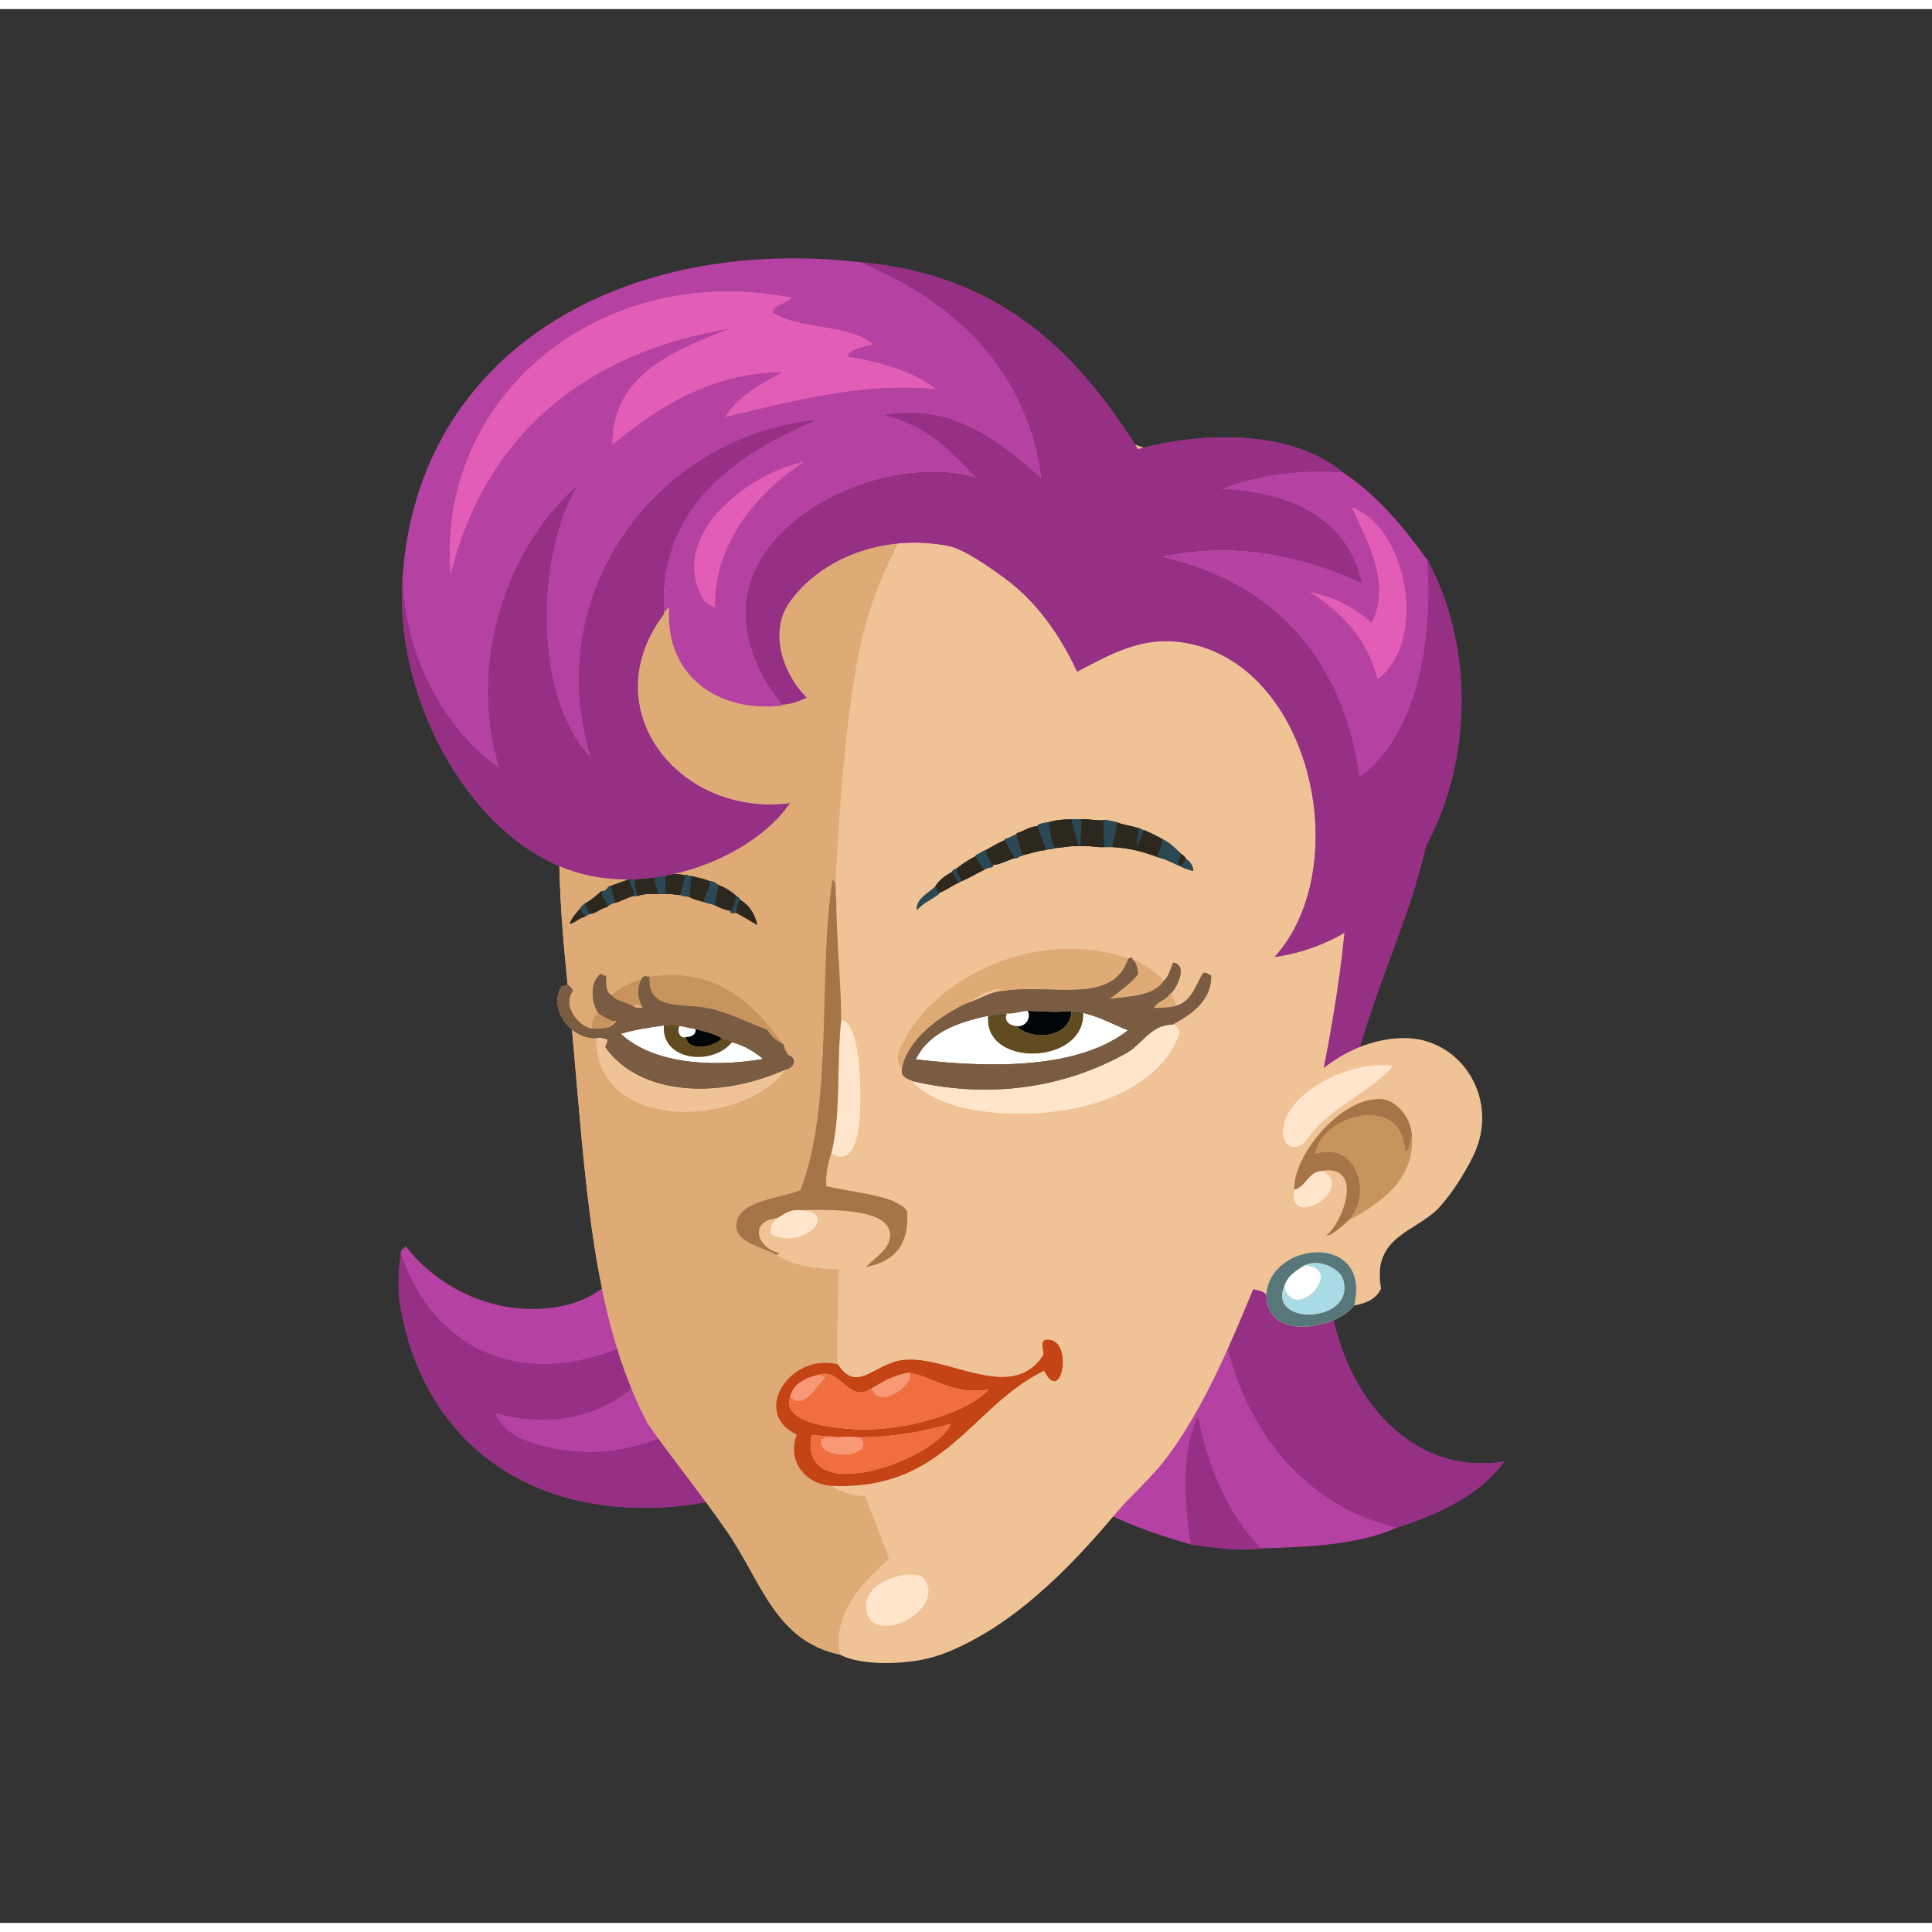 <svg xmlns="http://www.w3.org/2000/svg" width="387.295px" height="387.295px" viewBox="0 0 464.75 460.38"><rect x="0" y="0" width="464.75" height="460.38" fill="#333333" stroke="none"/><g transform="translate(24 24)"><g id="hair2"><g fill="" id="hair2" transform=""><g id="w01x">					<g>						<g>							<path fill-rule="evenodd" fill="#B542A3" d="M312.128,341.254c-9.146,4.141-20.975,4.684-32.881,5.041         c-7.668-7.934-12.455-18.746-15.119-31.682c-3.98,8.432-3.18,20.215-1.68,30.721c-10.223-2.896-19.771-6.469-27.6-11.76         c0.109-15.354,4.033-43.635,19.439-45.121c3.746,5.568-2.959,11.479-4.08,16.801c1.107-0.742,4.49-1.947,5.76,0.24         c2.479-2.408,3.154-7.875,7.68-7.439c-1.25-7.123,2.604-17.014,2.641-25.201c0.02-4.422-5.289-13.848,1.68-14.16         c-1.262-5.611,5.393-11.887,8.4-5.52c-1.523,1.037-2.361,2.76-3.84,3.84C261.501,295.238,279.003,333.797,312.128,341.254z"/>							<path fill-rule="evenodd" fill="#B542A3" d="M279.247,346.295c-5.564,0.768-11.832-0.303-16.799-0.961         c-1.5-10.506-2.301-22.289,1.68-30.721C266.792,327.549,271.579,338.361,279.247,346.295z"/>							<path fill-rule="evenodd" fill="#B542A3" d="M312.128,341.254c-33.125-7.457-50.627-46.016-39.6-84.24         c1.479-1.08,2.316-2.803,3.84-3.84c-3.008-6.367-9.662-0.092-8.4,5.52c-6.969,0.313-1.66,9.738-1.68,14.16         c-0.037,8.188-3.891,18.078-2.641,25.201c-4.525-0.436-5.201,5.031-7.68,7.439c-1.27-2.188-4.652-0.982-5.76-0.24         c1.121-5.322,7.826-11.232,4.08-16.801c-15.406,1.486-19.33,29.768-19.439,45.121c-11.814-5.627-17.184-17.697-27.842-24.48         c-24.814,9.725-47.779,30.174-82.796,27.121c-29.258-2.553-48.031-22.154-52.08-49.441c-0.506-3.41-0.131-8.223,0.24-11.52         c6.455,19.619,23.971,32.006,48.24,24.48c10.926-3.389,20.125-10.111,26.639-18.24c-8.908,18.053-23.275,40.105-52.32,32.16         c1.559,3.205,4.182,5.402,6.961,6.48c31.324,12.146,61.297-14.992,68.881-38.4c1.277-3.949-1.387-6.947-2.881-8.4         c1.52-5.422,9.543-12.57,7.439-19.68c-0.73-2.475-3.68-3.84-6.479-2.641c-4.441,1.902-6.156,8.246-11.041,10.32         c1.672-7.576-7.646-3.381-8.16,0.959c-1.525-3.338,2.369-10.357-1.439-13.68c13.006-12.396,27.908-21.885,37.439-37.682         c10.344-17.141,29.998-26.145,41.998-41.76c14.523-13.078,28.715-26.484,49.201-33.6c10.916,0.57,25.189-11.631,36-7.92         c6.496,2.23,8.674,23.826,8.398,32.879c-0.551,18.121-7.758,35.125-13.439,50.881c-8.088,22.432-14.637,48.994-11.76,75.121         c2.176,19.762,17.254,42.703,41.76,38.881C331.976,333.422,322.567,337.854,312.128,341.254z"/>							<path fill-rule="evenodd" fill="#B542A3" d="M72.371,275.254c0.039-0.92,0.867-1.053,1.199-1.68         c7.537,9.826,21.963,17.59,37.68,14.4c20.25-4.111,22.869-29.383,36.961-39.361c3.809,3.322-0.086,10.342,1.439,13.68         c0.514-4.34,9.832-8.535,8.16-0.959c4.885-2.074,6.6-8.418,11.041-10.32c2.799-1.199,5.748,0.166,6.479,2.641         c2.104,7.109-5.92,14.258-7.439,19.68c1.494,1.453,4.158,4.451,2.881,8.4c-7.584,23.408-37.557,50.547-68.881,38.4         c-2.779-1.078-5.402-3.275-6.961-6.48c29.045,7.945,43.412-14.107,52.32-32.16c-6.514,8.129-15.713,14.852-26.639,18.24         C96.341,307.26,78.826,294.873,72.371,275.254z"/>						</g>					</g>					<g>						<g>							<path fill-rule="evenodd" fill="#953085" d="M279.247,346.295c-5.564,0.768-11.832-0.303-16.799-0.961         c-1.5-10.506-2.301-22.289,1.68-30.721C266.792,327.549,271.579,338.361,279.247,346.295z"/>							<path fill-rule="evenodd" fill="#953085" d="M312.128,341.254c-33.125-7.457-50.627-46.016-39.6-84.24         c1.479-1.08,2.316-2.803,3.84-3.84c-3.008-6.367-9.662-0.092-8.4,5.52c-6.969,0.313-1.66,9.738-1.68,14.16         c-0.037,8.188-3.891,18.078-2.641,25.201c-4.525-0.436-5.201,5.031-7.68,7.439c-1.27-2.188-4.652-0.982-5.76-0.24         c1.121-5.322,7.826-11.232,4.08-16.801c-15.406,1.486-19.33,29.768-19.439,45.121c-11.814-5.627-17.184-17.697-27.842-24.48         c-24.814,9.725-47.779,30.174-82.796,27.121c-29.258-2.553-48.031-22.154-52.08-49.441c-0.506-3.41-0.131-8.223,0.24-11.52         c6.455,19.619,23.971,32.006,48.24,24.48c10.926-3.389,20.125-10.111,26.639-18.24c-8.908,18.053-23.275,40.105-52.32,32.16         c1.559,3.205,4.182,5.402,6.961,6.48c31.324,12.146,61.297-14.992,68.881-38.4c1.277-3.949-1.387-6.947-2.881-8.4         c1.52-5.422,9.543-12.57,7.439-19.68c-0.73-2.475-3.68-3.84-6.479-2.641c-4.441,1.902-6.156,8.246-11.041,10.32         c1.672-7.576-7.646-3.381-8.16,0.959c-1.525-3.338,2.369-10.357-1.439-13.68c13.006-12.396,27.908-21.885,37.439-37.682         c10.344-17.141,29.998-26.145,41.998-41.76c14.523-13.078,28.715-26.484,49.201-33.6c10.916,0.57,25.189-11.631,36-7.92         c6.496,2.23,8.674,23.826,8.398,32.879c-0.551,18.121-7.758,35.125-13.439,50.881c-8.088,22.432-14.637,48.994-11.76,75.121         c2.176,19.762,17.254,42.703,41.76,38.881C331.976,333.422,322.567,337.854,312.128,341.254z"/>						</g>					</g>				</g>			</g></g><g id="head"><g fill="" id="head" transform=""><g id="w05">					<path fill="#F0C397" d="M215.043,75.444c-0.867,0.104-0.887-0.192-1.44-0.24c-17.572-1.532-34.617,4.558-46.558,10.32       c-25.278,12.2-43.437,33.814-52.32,61.44c-7.417,23.066-3.111,52.895-1.199,73.678c3.406,37.045,4.674,69.541,18.239,95.52       c6.309,9.002,12.535,16.506,19.2,26.16c8.123,11.768,11.532,26.266,27.12,29.52c5.168,2.855,17.258,2.555,24.24,0       c16.596-6.066,30.859-20.59,41.759-33.6c4.122-4.92,8.722-8.688,12.479-13.68c11.127-14.779,18.255-34.609,25.921-52.801       c7.486-17.766,12.09-39.309,15.119-59.279C309.073,136.868,288.464,75.001,215.043,75.444z"/>					<path fill-rule="evenodd" fill="#DEAB77" d="M215.043,75.444c-14.959,13.03-28.27,33.156-32.638,56.399       c-3.605,19.184-4.597,40.456-6,62.4c-1.754,27.42,0.101,52.143,1.199,77.518c0.559,12.893-0.896,25.697,0.24,37.441       c1.453,15.004,7.754,27.445,12,39.6c-5.441,5.146-13.847,12.514-11.76,23.039c-15.588-3.254-18.997-17.752-27.12-29.52       c-6.665-9.654-12.892-17.158-19.2-26.16c-13.565-25.979-14.833-58.475-18.239-95.52c-1.912-20.784-6.218-50.612,1.199-73.678       c8.884-27.626,27.042-49.24,52.32-61.44c11.941-5.763,28.986-11.853,46.558-10.32       C214.156,75.251,214.176,75.548,215.043,75.444z"/>					<path fill-rule="evenodd" fill="#FFE5CC" d="M193.924,352.643c1.807-0.18,3.718-0.088,4.561,1.199       c4.846,7.414-11.958,15.787-13.921,7.92C183.125,355.996,189.626,353.07,193.924,352.643z"/>				</g>				</g></g><g id="ears"><g fill="" id="ears" transform=""><g id="w08">					<path fill="#F0C397" d="M301.735,287.853c3.019-0.501,5.385-1.654,6.479-4.08c-2.291-12.811,8.68-13.557,14.16-19.68       c3.003-3.356,5.903-7.959,7.92-12c6.886-13.801-2.895-28.834-16.8-28.561c-17.967,0.354-29.088,17.018-37.44,26.88       c-1.839,9.64-6.055,21.439-2.64,32.64c2.146,0.975,5.65,0.59,7.2,2.16C280.556,296.808,297.704,293.429,301.735,287.853z"/>					<path fill-rule="evenodd" fill="#FFE5CC" d="M311.095,230.252c-6.085,6.876-15.83,10.09-20.88,18       c-2.705,2.669-5.938,1.642-5.52-2.88C285.509,236.572,300.893,228.667,311.095,230.252z"/>					<path fill-rule="evenodd" fill="#C8945E" d="M315.655,247.052c0.705,10.738-7.827,16.311-15.36,20.4       c5.836-5.803,2.567-19.366-7.92-16.08c1.505-9.507,21.172-14.762,21.6-0.48C315.372,250.449,315.068,248.306,315.655,247.052z"/>					<path fill-rule="evenodd" fill="#FFE5CC" d="M294.055,255.452c8.367,4.322-8.387,14.551-6.72,4.561       C290.308,259.225,290.558,255.715,294.055,255.452z"/>					<path fill-rule="evenodd" fill="#58777B" d="M301.735,287.853c-4.031,5.576-21.18,8.955-21.12-2.641       C281.624,272.186,306.027,270.292,301.735,287.853z M289.735,278.252c-1.992,1.288-4.063,2.498-4.801,5.04       c-4.003,9.578,17.266,8.857,14.16-1.68C298.326,279.005,293.214,276.411,289.735,278.252z"/>					<path fill-rule="evenodd" fill="#A9DBE4" d="M284.935,283.292c2.456,9.225,15.044-4.607,4.801-5.04       c3.479-1.841,8.591,0.753,9.359,3.36C302.2,292.149,280.932,292.87,284.935,283.292z"/>					<path fill-rule="evenodd" fill="#FEFFFF" d="M289.735,278.252c10.243,0.433-2.345,14.265-4.801,5.04       C285.673,280.75,287.743,279.54,289.735,278.252z"/>					<path fill-rule="evenodd" fill="#A67547" d="M300.295,267.452c-1.363,1.296-4.083,3.732-5.28,3.6       c4.207-3.357,9.096-17.098-0.96-15.6c-3.497,0.263-3.747,3.772-6.72,4.561c-0.343-7.953,10.78-21.995,20.64-21.84       c3.545,0.055,7.425,4.027,7.681,8.879c-0.587,1.254-0.283,3.397-1.681,3.84c-0.428-14.281-20.095-9.026-21.6,0.48       C302.862,248.086,306.131,261.649,300.295,267.452z"/>				</g>				</g></g><g id="mouth"><g fill="" id="mouth" transform=""><g id="w22">					<g>						<path fill="#F0C397" d="M231.1,293.12c-5.043-8.942-22.028-7.681-33.918-6.716c-5.522,6.111-14.161,9.391-19.526,15.646        c-11.475-3.067-21.191,11.6-10.026,16.86c-2.474,6.883,2.551,12.088,8.641,12.362c4.567,3.573,12.061,2.127,19.551,2.4        c0.462-0.021,0.923-0.044,1.385-0.065C216.211,331.119,243.217,314.61,231.1,293.12z"/>					</g>					<g>						<path fill-rule="evenodd" fill="#C54416" d="M176.271,331.273c-6.09-0.274-11.115-5.479-8.641-12.362        c-11.165-5.261-1.449-19.928,10.026-16.86c4.311,6.731,8.275,0.303,14.671-0.976c10.735-2.146,26.891,10.841,34.644-1.372        c0.194-0.891-0.929-2.752,0.383-3.628c7.292-1.093,4.158,16.421-0.197,7.508C209.614,312.128,203.456,332.375,176.271,331.273        z M173.051,304.491c-3.366,0.827-6.19,2.147-6.966,5.331c-2.236,6.472,10.994,7.64,16.479,7.823        c12.469,0.413,26.976-4.602,31.2-9.539c-8.801,1.321-12.603-2.853-19.076-4.089c-3.711,0.603-6.303,2.222-8.984,3.76        C180.132,311.64,178.382,302.791,173.051,304.491z M182.932,319.571c-1.453,0.043-2.516-0.342-4.169-0.079        c-2.474-0.193-5.116-0.205-7.52-0.476c-3.216,18.305,30.494,5.474,33.471-2.704        C198.291,318.16,191.317,319.506,182.932,319.571z"/>						<path fill-rule="evenodd" fill="#F99876" d="M173.051,304.491c0.204,0.555,1.305,0.121,1.426,0.767        c-2.064,1.833-5.151,8-8.393,4.564C166.861,306.639,169.685,305.318,173.051,304.491z"/>						<path fill-rule="evenodd" fill="#F99876" d="M194.688,304.018c1.902,2.37-7.367,9.382-8.984,3.76        C188.385,306.239,190.977,304.62,194.688,304.018z"/>						<path fill-rule="evenodd" fill="#F06E40" d="M178.763,319.492c-1.203,0.852-4.594-0.766-5.225,1.081        c-0.015,4.724,13.342,3.817,9.394-1.002c8.385-0.065,15.359-1.411,21.782-3.259c-2.977,8.178-36.687,21.009-33.471,2.704        C173.647,319.287,176.289,319.299,178.763,319.492z"/>						<path fill-rule="evenodd" fill="#F99876" d="M178.763,319.492c1.653-0.263,2.716,0.122,4.169,0.079        c3.949,4.819-9.408,5.726-9.394,1.002C174.169,318.727,177.561,320.344,178.763,319.492z"/>						<path fill-rule="evenodd" fill="#F0C397" d="M176.271,331.273c27.186,1.102,33.344-19.146,50.885-27.69        c4.355,8.913,7.489-8.601,0.197-7.508c-1.312,0.876-0.188,2.737-0.383,3.628c-7.753,12.213-23.908-0.773-34.644,1.372        c-6.396,1.278-10.36,7.707-14.671,0.976c5.365-6.256,14.004-9.535,19.526-15.646c11.89-0.965,28.875-2.227,33.918,6.716        c12.117,21.49-14.889,37.999-33.893,40.488c-0.462,0.021-0.923,0.044-1.385,0.065        C188.331,333.4,180.838,334.847,176.271,331.273z"/>						<path fill-rule="evenodd" fill="#F06E40" d="M194.688,304.018c6.474,1.236,10.275,5.41,19.076,4.089        c-4.225,4.938-18.731,9.952-31.2,9.539c-5.485-0.184-18.715-1.352-16.479-7.823c3.242,3.436,6.329-2.731,8.393-4.564        c-0.121-0.646-1.222-0.212-1.426-0.767c5.331-1.7,7.081,7.148,12.653,3.286C187.32,313.399,196.59,306.388,194.688,304.018z"/>					</g>				</g>				</g></g><g id="eyes"><g fill="" id="eyes" transform=""><g id="w19">					<path fill="none" d="M208.607,215.142c2.952-0.877,5.926-2.919,8.885-2.944C214.767,210.785,211.118,213.835,208.607,215.142z"/>					<path fill="none" d="M122.536,220.901c0.872-0.381,1.39-0.99,1.855-1.632c-0.313,0.067-0.625,0.136-0.938,0.204       C123.387,220.104,122.793,220.396,122.536,220.901z"/>					<path fill="none" d="M130.6,216.198c-0.412-0.568-1.566-1.101-2.263-0.243C128.801,216.293,130.446,216.417,130.6,216.198z"/>					<path fill="#F0C397" d="M192.993,230.818c-0.508,2.255,1.838,2.648,2.657,3.088c-0.006,0.079-0.012,0.159-0.018,0.239       c7.84,8.18,26.606,8.751,38.999,6.292c10.478-2.079,22.385-8.392,25.218-18.568c-0.753-0.396-0.521-1.64-1.807-1.579       c4.447-2.482,9.401-5.564,9.309-11.815c-0.719-0.127-0.799-0.805-1.878-0.623c-1.675,2.385-2.626,6.891-6.611,7.927       c-0.007-1.339-0.839-1.966-1.222-2.98c1.269-1.042,4.349-6.879,0.556-7.417c-0.649,1.585-1.072,3.436-2.256,4.403       c-1.966-2.262-4.598-3.953-7.539-5.377c-0.038-0.191-0.179-0.293-0.46-0.275c-0.066,0.183-0.221,0.264-0.496,0.204       c-21.771-7.438-45.974,4.309-53.948,19.782C192.667,225.723,190.832,228.752,192.993,230.818z M217.492,212.197       c-2.959,0.025-5.933,2.067-8.885,2.944C211.118,213.835,214.767,210.785,217.492,212.197z"/>					<path fill="#F0C397" d="M119.426,223.543c-0.287,22.59,34.911,21.833,45.602,7.513c2.021-0.363,2.784-2.601,0.744-3.355       c-0.264-1.055-0.758-1.751-1.265-2.425c-0.017-0.079-0.034-0.157-0.051-0.235c-7.589-10.374-16.506-18.681-32.288-16.306       c-0.551,0.125-0.778-0.253-1.458,0.072c-0.31,0.07-0.125,0.458-0.367,0.572c-3.194,0.771-5.319,2.229-7.279,3.794       c-1.438-0.57-1.332-3.276-1.256-4.639c-0.604,0.104-0.914-0.251-1.325-0.448c-2.464,1.88-2.392,6.385-0.691,9.238       c-0.92,1.022-1.67,2.154-1.345,3.977c-3.575-0.583-7.229-5.799-4.672-9.053c-0.089-0.908-0.703-1.001-1.062-1.488       c-0.547,0.119-1.094,0.238-1.642,0.357C107.77,216.53,113.314,223.838,119.426,223.543z M130.6,216.198       c-0.154,0.219-1.799,0.095-2.263-0.243C129.034,215.098,130.188,215.63,130.6,216.198z M124.391,219.27       c-0.466,0.642-0.984,1.251-1.855,1.632c0.258-0.506,0.851-0.798,0.918-1.428C123.766,219.405,124.078,219.337,124.391,219.27z"/>					<path fill-rule="evenodd" fill="#DEAB77" d="M247.443,204.336c-3.623,11.441-18.601,6.068-29.951,7.861       c-2.726-1.412-6.374,1.638-8.885,2.944c-6.749,3.188-14.241,8.737-15.615,15.677c-2.161-2.066-0.325-5.096,0.502-6.7       C201.47,208.645,225.673,196.898,247.443,204.336z"/>					<path fill-rule="evenodd" fill="#C8945E" d="M132.168,208.734c15.781-2.375,24.698,5.932,32.288,16.306       c-1.582-0.782-2.947-1.902-3.968-3.558c-4.233-1.459-6.781-3.023-12.318-4.687c-6.972-2.096-16.374,0.831-15.95-7.827       C132.202,208.89,132.185,208.813,132.168,208.734z"/>					<path fill-rule="evenodd" fill="#C8945E" d="M130.343,209.378c-1.252,2.196-0.917,4.6,0.256,6.82       c-0.412-0.568-1.566-1.101-2.263-0.243c-1.296-1.076-3.881-1.032-5.273-2.783C125.024,211.607,127.149,210.148,130.343,209.378       z"/>					<path fill-rule="evenodd" fill="#DEAB77" d="M257.639,212.799c0.383,1.015,1.215,1.642,1.222,2.98       c-1.477,0.538-3.557,0.377-5.338,0.563c0.778-1.784,3.069-1.812,3.877-3.561C257.479,212.787,257.56,212.793,257.639,212.799z"/>					<path fill-rule="evenodd" fill="#C8945E" d="M119.792,217.323c1.029,1.015,2.426,1.455,3.662,2.15       c-0.067,0.63-0.66,0.922-0.918,1.428c-1.089,0.446-2.398,0.311-4.089,0.398C118.122,219.478,118.872,218.346,119.792,217.323z"/>					<path fill-rule="evenodd" fill="#020507" d="M233.736,217.025c-0.106,6.454-9.602,7.398-13.265,3.578       c2.156,0.404,3.718-2,2.681-3.649C226.897,217.118,230.248,217.362,233.736,217.025z"/>					<path fill-rule="evenodd" fill="#614C22" d="M233.736,217.025c1.139-0.01,1.992,0.227,2.854,0.454       c0.46,12.584-24.094,13.3-22.916,0.689c1.418-0.347,3.016-0.484,4.619-0.616c-0.927,1.604,0.476,2.979,2.178,3.051       C224.135,224.424,233.63,223.479,233.736,217.025z"/>					<path fill-rule="evenodd" fill="#FEFFFF" d="M236.591,217.479c3.873,0.916,6.986,2.658,10.757,4.175       c-11.802,9.233-32.387,9.196-51.064,7.004c3.212-6.5,9.962-8.889,17.392-10.489       C212.497,230.779,237.051,230.063,236.591,217.479z"/>					<path fill-rule="evenodd" fill="#FEFFFF" d="M223.152,216.954c1.037,1.649-0.524,4.054-2.681,3.649       c-1.702-0.071-3.104-1.447-2.178-3.051C220.164,217.743,221.108,217.081,223.152,216.954z"/>					<path fill-rule="evenodd" fill="#FFE5CC" d="M258.041,220.29c1.285-0.061,1.054,1.183,1.807,1.579       c-2.833,10.177-14.74,16.489-25.218,18.568c-12.393,2.459-31.158,1.888-38.999-6.292c0.006-0.08,0.012-0.16,0.018-0.239       c19.277,4.462,37.007,1.219,51.286-6.746C250.724,225.047,252.798,220.292,258.041,220.29z"/>					<path fill-rule="evenodd" fill="#F0C397" d="M119.426,223.543c1.059-0.286,1.724,0.038,2.499,0.193       c0.501,0.424-0.181,1.378-0.295,2.029c8.425,11.709,27.417,12.479,43.398,5.29       C154.337,245.376,119.139,246.133,119.426,223.543z"/>					<path fill-rule="evenodd" fill="#FEFFFF" d="M135.71,220.49c-0.692,8.467,11.623,9.859,16.356,4.054       c2.82,0.635,5.889,2.553,7.506,4.015c-13.214,2.252-26.885,0.823-34.232-6.057C128.224,221.583,132.445,220.913,135.71,220.49z       "/>					<path fill-rule="evenodd" fill="#614C22" d="M135.71,220.49c1.406-0.201,2.785-0.358,3.722,0.173       c-0.578,0.983,0.029,3.102,1.55,2.608c0.607,3.642,6.786,2.457,8.667,0.325c0.808,0.208,1.708,0.271,2.366,0.712       c0.017,0.078,0.034,0.156,0.051,0.235C147.333,230.35,135.018,228.957,135.71,220.49z"/>					<path fill-rule="evenodd" fill="#FEFFFF" d="M139.432,220.663c1.401,0.017,2.445,0.589,3.824,0.64       c0.435,1.44-1.278,2.059-2.273,1.969C139.461,223.765,138.854,221.646,139.432,220.663z"/>					<path fill-rule="evenodd" fill="#020507" d="M143.255,221.303c2.173,0.698,4.572,1.047,6.394,2.294       c-1.882,2.132-8.06,3.316-8.667-0.325C141.978,223.361,143.69,222.743,143.255,221.303z"/>					<path fill-rule="evenodd" fill="#C8945E" d="M164.507,225.275c0.507,0.674,1.001,1.37,1.265,2.425       C165.097,227.285,164.764,226.34,164.507,225.275z"/>					<path fill-rule="evenodd" fill="#DEAB77" d="M248.399,204.408c2.941,1.425,5.573,3.116,7.539,5.377       c-2.253,3.715-8.816,3.794-13.077,4.313c2.476-1.805,4.975-3.584,6.945-5.975c-0.278-1.329-0.351-2.833-1.425-3.477       C248.388,204.566,248.394,204.488,248.399,204.408z"/>					<path fill-rule="evenodd" fill="#7A5C43" d="M192.993,230.818c1.374-6.939,8.866-12.488,15.615-15.677       c2.952-0.877,5.926-2.919,8.885-2.944c11.351-1.793,26.328,3.58,29.951-7.861c0.275,0.06,0.43-0.021,0.496-0.204       c0.281-0.018,0.422,0.084,0.46,0.275c-0.006,0.08-0.012,0.159-0.018,0.239c1.074,0.644,1.146,2.148,1.425,3.477       c-1.971,2.391-4.47,4.17-6.945,5.975c4.261-0.519,10.824-0.598,13.077-4.313c1.184-0.967,1.606-2.818,2.256-4.403       c3.793,0.538,0.713,6.375-0.556,7.417c-0.079-0.006-0.159-0.012-0.239-0.018c-0.808,1.749-3.099,1.776-3.877,3.561       c1.781-0.186,3.861-0.024,5.338-0.563c3.985-1.036,4.937-5.542,6.611-7.927c1.079-0.183,1.159,0.496,1.878,0.623       c0.093,6.251-4.861,9.333-9.309,11.815c-5.243,0.002-7.317,4.757-11.105,6.87c-14.279,7.965-32.009,11.208-51.286,6.746       C194.831,233.467,192.484,233.073,192.993,230.818z M223.152,216.954c-2.044,0.127-2.988,0.789-4.858,0.599       c-1.604,0.132-3.201,0.27-4.619,0.616c-7.43,1.601-14.179,3.989-17.392,10.489c18.678,2.192,39.263,2.229,51.064-7.004       c-3.771-1.517-6.884-3.259-10.757-4.175c-0.862-0.228-1.716-0.464-2.854-0.454       C230.248,217.362,226.897,217.118,223.152,216.954z"/>					<path fill-rule="evenodd" fill="#7A5C43" d="M123.064,213.172c1.392,1.751,3.977,1.707,5.273,2.783       c0.464,0.338,2.109,0.462,2.263,0.243c-1.173-2.221-1.509-4.624-0.256-6.82c0.242-0.114,0.057-0.502,0.367-0.572       c0.68-0.325,0.906,0.053,1.458-0.072c0.017,0.078,0.034,0.155,0.051,0.235c-0.424,8.658,8.978,5.731,15.95,7.827       c5.537,1.663,8.085,3.228,12.318,4.687c1.021,1.655,2.386,2.775,3.968,3.558c0.017,0.078,0.034,0.156,0.051,0.235       c0.257,1.064,0.59,2.01,1.265,2.425c2.04,0.755,1.277,2.992-0.744,3.355c-15.981,7.189-34.973,6.419-43.398-5.29       c0.115-0.651,0.796-1.605,0.295-2.029c-0.775-0.155-1.44-0.479-2.499-0.193c-6.112,0.295-11.657-7.013-8.354-12.427       c0.547-0.119,1.095-0.238,1.642-0.357c0.359,0.487,0.972,0.58,1.062,1.488c-2.557,3.254,1.097,8.47,4.672,9.053       c1.69-0.088,3,0.048,4.089-0.398c0.872-0.381,1.39-0.99,1.855-1.632c-0.313,0.067-0.625,0.136-0.938,0.204       c-1.235-0.695-2.632-1.136-3.662-2.15c-1.701-2.854-1.773-7.358,0.691-9.238c0.412,0.197,0.721,0.553,1.325,0.448       C121.732,209.896,121.626,212.602,123.064,213.172z M152.066,224.544c-0.017-0.079-0.034-0.157-0.051-0.235       c-0.657-0.441-1.558-0.504-2.366-0.712c-1.822-1.247-4.221-1.596-6.394-2.294c-1.378-0.051-2.423-0.623-3.824-0.64       c-0.937-0.531-2.315-0.374-3.722-0.173c-3.265,0.423-7.486,1.093-10.37,2.012c7.347,6.88,21.018,8.309,34.232,6.057       C157.955,227.097,154.886,225.179,152.066,224.544z"/>					<path fill-rule="evenodd" fill="#7A5C43" d="M192.993,230.818c1.374-6.939,8.866-12.488,15.615-15.677       c2.952-0.877,5.926-2.919,8.885-2.944c11.351-1.793,26.328,3.58,29.951-7.861c0.275,0.06,0.43-0.021,0.496-0.204       c0.281-0.018,0.422,0.084,0.46,0.275c-0.006,0.08-0.012,0.159-0.018,0.239c1.074,0.644,1.146,2.148,1.425,3.477       c-1.971,2.391-4.47,4.17-6.945,5.975c4.261-0.519,10.824-0.598,13.077-4.313c1.184-0.967,1.606-2.818,2.256-4.403       c3.793,0.538,0.713,6.375-0.556,7.417c-0.079-0.006-0.159-0.012-0.239-0.018c-0.808,1.749-3.099,1.776-3.877,3.561       c1.781-0.186,3.861-0.024,5.338-0.563c3.985-1.036,4.937-5.542,6.611-7.927c1.079-0.183,1.159,0.496,1.878,0.623       c0.093,6.251-4.861,9.333-9.309,11.815c-5.243,0.002-7.317,4.757-11.105,6.87c-14.279,7.965-32.009,11.208-51.286,6.746       C194.831,233.467,192.484,233.073,192.993,230.818z M223.152,216.954c-2.044,0.127-2.988,0.789-4.858,0.599       c-1.604,0.132-3.201,0.27-4.619,0.616c-7.43,1.601-14.179,3.989-17.392,10.489c18.678,2.192,39.263,2.229,51.064-7.004       c-3.771-1.517-6.884-3.259-10.757-4.175c-0.862-0.228-1.716-0.464-2.854-0.454       C230.248,217.362,226.897,217.118,223.152,216.954z"/>					<path fill-rule="evenodd" fill="#7A5C43" d="M123.064,213.172c1.392,1.751,3.977,1.707,5.273,2.783       c0.464,0.338,2.109,0.462,2.263,0.243c-1.173-2.221-1.509-4.624-0.256-6.82c0.242-0.114,0.057-0.502,0.367-0.572       c0.68-0.325,0.906,0.053,1.458-0.072c0.017,0.078,0.034,0.155,0.051,0.235c-0.424,8.658,8.978,5.731,15.95,7.827       c5.537,1.663,8.085,3.228,12.318,4.687c1.021,1.655,2.386,2.775,3.968,3.558c0.017,0.078,0.034,0.156,0.051,0.235       c0.257,1.064,0.59,2.01,1.265,2.425c2.04,0.755,1.277,2.992-0.744,3.355c-15.981,7.189-34.973,6.419-43.398-5.29       c0.115-0.651,0.796-1.605,0.295-2.029c-0.775-0.155-1.44-0.479-2.499-0.193c-6.112,0.295-11.657-7.013-8.354-12.427       c0.547-0.119,1.095-0.238,1.642-0.357c0.359,0.487,0.972,0.58,1.062,1.488c-2.557,3.254,1.097,8.47,4.672,9.053       c1.69-0.088,3,0.048,4.089-0.398c0.872-0.381,1.39-0.99,1.855-1.632c-0.313,0.067-0.625,0.136-0.938,0.204       c-1.235-0.695-2.632-1.136-3.662-2.15c-1.701-2.854-1.773-7.358,0.691-9.238c0.412,0.197,0.721,0.553,1.325,0.448       C121.732,209.896,121.626,212.602,123.064,213.172z M152.066,224.544c-0.017-0.079-0.034-0.157-0.051-0.235       c-0.657-0.441-1.558-0.504-2.366-0.712c-1.822-1.247-4.221-1.596-6.394-2.294c-1.378-0.051-2.423-0.623-3.824-0.64       c-0.937-0.531-2.315-0.374-3.722-0.173c-3.265,0.423-7.486,1.093-10.37,2.012c7.347,6.88,21.018,8.309,34.232,6.057       C157.955,227.097,154.886,225.179,152.066,224.544z"/>				</g>				</g></g><g id="eyebrow"><g fill="" id="eyebrow" transform=""><g id="w11">					<path fill="#2D281D" d="M201.855,188.871c0-0.08,0-0.159,0-0.239c1.69-0.63,2.982-1.658,4.561-2.4c0.08,0,0.159,0,0.239,0       c0.063-0.337,0.526-0.273,0.72-0.479c1.885-0.757,3.476-1.806,5.28-2.641c0.559-0.401,1.293-0.627,2.16-0.72       c0-0.16,0-0.32,0-0.48c2.097-0.223,3.49-1.149,5.28-1.68c0.955,0.155,0.965-0.635,1.92-0.479c0-0.08,0-0.16,0-0.24       c1.91-0.33,3.443-1.036,5.52-1.2c0.566-0.313,1.659-0.102,2.16-0.479c1.984-0.097,3.582-0.578,5.76-0.48c0.16,0,0.32,0,0.48,0       c2.183-0.183,3.625,0.375,5.76,0.24c0.641,0,1.28,0,1.92,0c4.196,0.204,7.618,1.182,10.801,2.399       c3.219,0.781,5.437,2.563,8.64,3.36c-0.122-1.398-0.78-2.26-1.681-2.88c-0.297-0.502-0.697-0.902-1.199-1.2       c-1.396-1.325-2.719-2.721-4.561-3.6c-1.349-0.812-2.85-1.471-4.319-2.16c-0.703,0.063-0.737-0.543-1.44-0.48       c-1.673-0.567-3.69-0.789-5.28-1.439c-1.019-0.182-1.839-0.561-3.12-0.48c-2.025,0.187-3.356-0.322-5.279-0.24       c-0.8,0-1.601,0-2.4,0c-2.001,0.079-3.95,0.21-5.52,0.721c-0.965,0.155-1.981,0.259-2.641,0.72c0,0.08,0,0.16,0,0.24       c-2.148,0.091-3.243,1.236-5.04,1.68c0,0.08,0,0.16,0,0.24c-0.982,0.377-1.762,0.958-2.88,1.2c0,0.08,0,0.159,0,0.239       c-1.636,0.685-3.068,1.572-4.56,2.4c-0.916,0.284-1.521,0.879-2.4,1.2c0,0.08,0,0.16,0,0.24       c-1.744,0.896-3.351,1.929-4.8,3.119c-0.601-0.04-0.751,0.369-0.96,0.721c-1.666,0.894-3.145,1.976-4.08,3.6       c-1.603,1.52-4.61,2.908-4.32,5.521C197.966,191.062,200.129,190.185,201.855,188.871z"/>					<path fill="#2D281D" d="M116.655,194.151c0.16,0,0.32,0,0.48,0c0.063-0.337,0.526-0.273,0.72-0.479       c1.813-0.188,2.588-1.412,4.32-1.681c0-0.08,0-0.159,0-0.239c0.601-0.2,0.942-0.658,1.68-0.721       c1.652-0.428,2.887-1.272,4.561-1.68c0.319,0,0.64,0,0.96,0c1.316-0.522,3.148-0.531,5.04-0.48c0.56,0,1.119,0,1.68,0       c1.466-0.186,2.245,0.314,3.6,0.24c0.475,0.405,1.498,0.263,2.16,0.48c0.946,0.573,2.211,0.829,3.36,1.2       c0.816,0.303,1.822,0.417,2.64,0.72c1.135,0.625,2.397,1.123,3.84,1.439c-0.228,0.868,0.945,0.335,1.44,0.48       c1.743,0.896,3.333,1.946,5.04,2.88c-0.647-2.713-1.955-4.766-4.08-6c-0.217-0.423-0.537-0.743-0.96-0.96       c-1.218-1.103-2.629-2.011-4.32-2.64c-0.588-0.452-1.174-0.906-2.16-0.96c-1.242-0.599-2.916-0.765-4.319-1.2       c-0.758,0.117-0.848-0.433-1.681-0.24c-1.291-0.229-2.741-0.298-4.319-0.24c-0.96,0-1.92,0-2.881,0       c-1.431,0.409-3.543,0.137-4.8,0.721c-0.278,0.201-0.644,0.316-1.2,0.239c0,0.08,0,0.16,0,0.24       c-1.479,0.601-3.09,1.069-4.56,1.68c-0.08,0-0.16,0-0.24,0c-0.685,0.355-0.745,1.335-1.92,1.2       c-1.234,1.006-2.353,2.128-3.84,2.88c-0.581,0.379-1.062,0.859-1.44,1.44c-0.891,1.108-1.927,2.072-2.399,3.6       c1.42-0.34,2.117-1.402,3.6-1.68C116.655,194.312,116.655,194.231,116.655,194.151z"/>					<path fill-rule="evenodd" fill="#2D281D" d="M233.775,170.871c0.403,2.317,1.093,4.348,1.68,6.48       c-2.178-0.098-3.775,0.384-5.76,0.48c-0.807-1.754-1.168-3.953-1.439-6.24C229.825,171.081,231.774,170.95,233.775,170.871z"/>					<path fill-rule="evenodd" fill="#2A4955" d="M233.775,170.871c0.8,0,1.601,0,2.4,0c0.108,2.786-0.264,4.2-0.24,6.48       c-0.16,0-0.32,0-0.48,0C234.868,175.219,234.179,173.188,233.775,170.871z"/>					<path fill-rule="evenodd" fill="#2D281D" d="M236.176,170.871c1.923-0.082,3.254,0.427,5.279,0.24       c-0.067,2.372,0.064,5.055,0.24,6.48c-2.135,0.135-3.577-0.423-5.76-0.24C235.912,175.071,236.284,173.657,236.176,170.871z"/>					<path fill-rule="evenodd" fill="#2A4955" d="M241.455,171.111c1.281-0.08,2.102,0.299,3.12,0.48       c0.316,2.636-0.887,3.753-0.96,6c-0.64,0-1.279,0-1.92,0C241.52,176.166,241.388,173.483,241.455,171.111z"/>					<path fill-rule="evenodd" fill="#2A4955" d="M228.256,171.592c0.271,2.287,0.633,4.486,1.439,6.24       c-0.501,0.378-1.594,0.166-2.16,0.479c-0.449-2.11-1.523-3.597-1.92-5.76c0-0.08,0-0.16,0-0.24       C226.274,171.851,227.291,171.747,228.256,171.592z"/>					<path fill-rule="evenodd" fill="#2D281D" d="M225.615,172.552c0.396,2.163,1.471,3.649,1.92,5.76       c-2.076,0.164-3.609,0.87-5.52,1.2c-0.54-1.62-1.148-3.172-1.44-5.04c0-0.08,0-0.16,0-0.24       C222.372,173.788,223.467,172.643,225.615,172.552z"/>					<path fill-rule="evenodd" fill="#2A4955" d="M249.855,173.031c0.703-0.063,0.737,0.543,1.44,0.48       c-0.726,1.194-1.248,2.592-1.681,4.08C249.014,176.343,250.105,174.727,249.855,173.031z"/>					<path fill-rule="evenodd" fill="#2A4955" d="M220.575,174.472c0.292,1.868,0.9,3.42,1.44,5.04c0,0.08,0,0.16,0,0.24       c-0.955-0.155-0.965,0.635-1.92,0.479c-0.934-1.307-1.632-2.849-2.4-4.32c0-0.08,0-0.159,0-0.239       C218.813,175.43,219.593,174.849,220.575,174.472z"/>					<path fill-rule="evenodd" fill="#2A4955" d="M255.615,175.672c1.842,0.879,3.165,2.274,4.561,3.6       c0.051,0.939-1.56,1.926-0.24,2.64c0.964,0.084,0.633-1.127,1.2-1.439c0.08,0,0.159,0,0.239,0c0.9,0.62,1.559,1.481,1.681,2.88       c-3.203-0.797-5.421-2.579-8.64-3.36C254.729,178.465,255.483,177.38,255.615,175.672z"/>					<path fill-rule="evenodd" fill="#2D281D" d="M217.695,175.911c0.769,1.472,1.467,3.014,2.4,4.32       c-1.79,0.53-3.184,1.457-5.28,1.68c-0.08,0-0.16,0-0.24,0c-0.359-1.319-1.321-2.038-1.439-3.6       C214.627,177.483,216.06,176.596,217.695,175.911z"/>					<path fill-rule="evenodd" fill="#2A4955" d="M213.136,178.312c0.118,1.562,1.08,2.28,1.439,3.6c0.08,0,0.16,0,0.24,0       c0,0.16,0,0.32,0,0.48c-0.867,0.093-1.602,0.318-2.16,0.72c-0.707-1.052-1.497-2.022-1.92-3.359c0-0.08,0-0.16,0-0.24       C211.614,179.19,212.22,178.596,213.136,178.312z"/>					<path fill-rule="evenodd" fill="#2D281D" d="M260.176,179.271c0.502,0.298,0.902,0.698,1.199,1.2c-0.08,0-0.159,0-0.239,0       c-0.567,0.313-0.236,1.523-1.2,1.439C258.616,181.197,260.227,180.211,260.176,179.271z"/>					<path fill-rule="evenodd" fill="#2D281D" d="M210.735,179.752c0.423,1.337,1.213,2.308,1.92,3.359       c-1.805,0.835-3.396,1.884-5.28,2.641c-0.384-1.057-1.302-1.578-1.439-2.881C207.385,181.681,208.991,180.647,210.735,179.752z       "/>					<path fill-rule="evenodd" fill="#2A4955" d="M205.936,182.871c0.138,1.303,1.056,1.824,1.439,2.881       c-0.193,0.206-0.656,0.143-0.72,0.479c-0.08,0-0.159,0-0.239,0c-0.368-0.992-0.838-1.882-1.44-2.64       C205.185,183.24,205.335,182.831,205.936,182.871z"/>					<path fill-rule="evenodd" fill="#2D281D" d="M204.976,183.592c0.603,0.758,1.072,1.647,1.44,2.64       c-1.578,0.742-2.87,1.771-4.561,2.4c-0.486-0.314-0.329-1.271-0.96-1.44C201.831,185.567,203.31,184.485,204.976,183.592z"/>					<path fill-rule="evenodd" fill="#2D281D" d="M133.455,184.071c-0.24,2.161,0.596,3.245,0.961,4.8       c-1.892-0.051-3.724-0.042-5.04,0.48c-0.386-1.374-0.856-2.663-0.721-4.56C129.912,184.208,132.024,184.48,133.455,184.071z"/>					<path fill-rule="evenodd" fill="#2A4955" d="M133.455,184.071c0.961,0,1.921,0,2.881,0c-0.519,1.162-0.11,3.25-0.24,4.8       c-0.561,0-1.12,0-1.68,0C134.051,187.316,133.215,186.232,133.455,184.071z"/>					<path fill-rule="evenodd" fill="#2D281D" d="M136.336,184.071c1.578-0.058,3.028,0.012,4.319,0.24       c-0.002,1.917-0.68,3.16-0.96,4.8c-1.354,0.074-2.134-0.426-3.6-0.24C136.226,187.321,135.817,185.233,136.336,184.071z"/>					<path fill-rule="evenodd" fill="#2A4955" d="M140.655,184.312c0.833-0.192,0.923,0.357,1.681,0.24       c-0.319,1.521-0.072,3.607-0.48,5.04c-0.662-0.218-1.686-0.075-2.16-0.48C139.976,187.472,140.653,186.229,140.655,184.312z"/>					<path fill-rule="evenodd" fill="#2D281D" d="M142.336,184.552c1.403,0.436,3.077,0.602,4.319,1.2       c0.167,2.326-1.142,3.178-1.439,5.04c-1.149-0.371-2.414-0.627-3.36-1.2C142.264,188.159,142.017,186.072,142.336,184.552z"/>					<path fill-rule="evenodd" fill="#2A4955" d="M128.655,184.792c-0.136,1.896,0.335,3.186,0.721,4.56c-0.32,0-0.641,0-0.96,0       c0.208-1.889-1.145-2.216-0.961-4.08c0-0.08,0-0.16,0-0.24C128.012,185.108,128.377,184.993,128.655,184.792z"/>					<path fill-rule="evenodd" fill="#2D281D" d="M127.455,185.271c-0.184,1.864,1.169,2.191,0.961,4.08       c-1.674,0.407-2.908,1.252-4.561,1.68c-0.106-1.573-0.526-2.834-0.96-4.08C124.365,186.341,125.976,185.872,127.455,185.271z"/>					<path fill-rule="evenodd" fill="#2A4955" d="M146.655,185.752c0.986,0.054,1.572,0.508,2.16,0.96       c-0.079,1.439-0.484,3.14-0.96,4.8c-0.817-0.303-1.823-0.417-2.64-0.72C145.514,188.93,146.822,188.078,146.655,185.752z"/>					<path fill-rule="evenodd" fill="#2D281D" d="M148.815,186.712c1.691,0.629,3.103,1.537,4.32,2.64       c-0.386,1.294-0.586,2.774-1.44,3.6c-1.442-0.316-2.705-0.814-3.84-1.439C148.331,189.852,148.736,188.151,148.815,186.712z"/>					<path fill-rule="evenodd" fill="#2A4955" d="M122.896,186.951c0.434,1.246,0.854,2.507,0.96,4.08       c-0.737,0.063-1.079,0.521-1.68,0.721c-0.274-1.406-1.535-1.825-1.44-3.601c1.175,0.135,1.235-0.845,1.92-1.2       C122.735,186.951,122.815,186.951,122.896,186.951z"/>					<path fill-rule="evenodd" fill="#2A4955" d="M200.896,187.191c0.631,0.17,0.474,1.126,0.96,1.44c0,0.08,0,0.159,0,0.239       c-1.727,1.313-3.89,2.19-5.28,3.841C196.285,190.1,199.293,188.711,200.896,187.191z"/>					<path fill-rule="evenodd" fill="#2D281D" d="M120.735,188.151c-0.095,1.775,1.166,2.194,1.44,3.601c0,0.08,0,0.159,0,0.239       c-1.732,0.269-2.507,1.493-4.32,1.681c-0.293-0.907-1.045-1.355-0.96-2.641C118.383,190.279,119.501,189.157,120.735,188.151z"/>					<path fill-rule="evenodd" fill="#2A4955" d="M153.136,189.352c0.423,0.217,0.743,0.537,0.96,0.96       c-0.717,0.644-0.832,1.889-0.96,3.12c-0.495-0.146-1.668,0.388-1.44-0.48C152.55,192.126,152.75,190.646,153.136,189.352z"/>					<path fill-rule="evenodd" fill="#2A4955" d="M116.896,191.031c-0.085,1.285,0.667,1.733,0.96,2.641       c-0.193,0.206-0.657,0.143-0.72,0.479c-0.16,0-0.32,0-0.48,0c-0.388-0.572-0.861-1.058-1.2-1.68       C115.834,191.891,116.314,191.41,116.896,191.031z"/>					<path fill-rule="evenodd" fill="#2D281D" d="M115.455,192.472c0.339,0.622,0.813,1.107,1.2,1.68c0,0.08,0,0.16,0,0.24       c-1.482,0.277-2.18,1.34-3.6,1.68C113.528,194.544,114.564,193.58,115.455,192.472z"/>					<path fill-rule="evenodd" fill="#2D281D" d="M254.416,179.991c-3.183-1.218-6.604-2.195-10.801-2.399       c0.073-2.247,1.276-3.364,0.96-6c1.59,0.65,3.607,0.872,5.28,1.439c0.25,1.695-0.842,3.312-0.24,4.561       c0.433-1.488,0.955-2.886,1.681-4.08c1.47,0.689,2.971,1.349,4.319,2.16C255.483,177.38,254.729,178.465,254.416,179.991z"/>					<path fill-rule="evenodd" fill="#2D281D" d="M154.096,190.312c2.125,1.234,3.433,3.287,4.08,6       c-1.707-0.934-3.297-1.983-5.04-2.88C153.264,192.2,153.379,190.955,154.096,190.312z"/>				</g>				</g></g><g id="nose"><g fill="" id="nose" transform=""><g id="w08">					<path fill="#F0C397" d="M190.364,262.522c-0.173-4.723-0.463-9.282-0.845-13.724c-1.637-2.243-2.88-4.793-3.635-7.446       c-1.616-5.681-1.081-11.624,0.264-17.393c-2.267-12.039-5.325-23.248-8.985-34.158c-0.406-1.353,0.424-3.942-0.959-4.319       c-3.52,23.861,0.309,54.011-7.68,74.64c-5.105,2.045-14.627,2.444-15.361,7.92c-0.648,4.843,6.252,5.604,9.602,7.68       c4.787,3.13,13.965,4.169,21.6,2.88c6.488-1.271,10.455-5.064,9.84-13.439C193.405,263.801,191.79,263.256,190.364,262.522z"/>					<path fill-rule="evenodd" fill="#FFE5CC" d="M178.364,219.082c4.041,0.874,4.822,12.745,4.561,21.12       c-0.168,5.321-1.139,14.647-6.961,11.04C178.381,242.017,177.182,229.45,178.364,219.082z"/>					<path fill-rule="evenodd" fill="#A67547" d="M190.364,262.522c1.426,0.733,3.041,1.278,3.84,2.64       c0.615,8.375-3.352,12.168-9.84,13.439c1.463-1.813,5.807-4.197,5.76-7.68c-0.092-6.721-15.145-6.115-22.801-6       c-1.863,0.216-2.982,1.178-4.318,1.92c-7.119,0.688-4.75,7.358,0.479,8.4c-0.004,0.396-0.666,0.134-0.719,0.479       c-3.35-2.076-10.25-2.837-9.602-7.68c0.734-5.476,10.256-5.875,15.361-7.92c7.988-20.629,4.16-50.778,7.68-74.64       c1.383,0.377,0.553,2.967,0.959,4.319c0.041,10.149,1.146,19.879,1.201,29.28c-1.182,10.368,0.018,22.935-2.4,32.16       c-0.848,2.572-1.379,5.37-1.199,7.92C179.887,260.358,185.706,260.86,190.364,262.522z"/>					<path fill-rule="evenodd" fill="#FFE5CC" d="M163.004,266.842c1.336-0.742,2.455-1.704,4.318-1.92       c11.699-0.236,1.947,9.979-5.76,5.76C160.928,269.078,162.051,267.61,163.004,266.842z"/>				</g>				</g></g><g id="hair1"><g fill="" id="hair1" transform=""><g id="w01x">					<path fill-rule="evenodd" fill="#B542A3" d="M183.748,36.977c33.667,3.287,51.689,22.225,65.996,44.879       c16.813-4.566,37.494-4.213,49.199,5.521c-11.152-0.711-20.705,0.779-29.279,4.078c16.936,0.77,30.373,7,33.84,22.561       c-13.531-6.463-31.172-10.057-47.76-6.24c27.039,6.254,43.328,24.492,47.279,53.041c13.803-10.021,17.883-32.914,16.32-52.32       c19.475,35.963,3.318,89.854-36.721,95.52c19.945-22.135,8.426-72.549-23.52-75.84c-9.516-0.98-17.049,3.652-24,7.201       c-4.01-8.623-9.563-16.74-17.52-22.561c-3.215-2.352-9.662-6.955-13.439-7.68c-16.038-3.08-30.864,3.221-38.156,13.439       c-5.726,8.023-0.608,18.725,4.079,23.039c-1.769,0.791-3.505,1.615-6,1.682c-4.689-5.785-9.488-14.678-8.64-24.24       c1.924-21.682,33.663-36.281,55.195-30.48c-6.01-6.229-11.895-12.58-21.834-14.881c16.928-3.086,28.661,7.111,37.674,15.121       c-3.365-26.166-20.848-42.342-42.714-51.6C183.748,37.137,183.748,37.057,183.748,36.977z"/>					<path fill-rule="evenodd" fill="#B542A3" d="M151.587,52.817c0.16,0,0.32,0,0.479,0c-34.896,5.588-59.562,25.555-67.68,59.52       c-3.769-42.891,35.791-76.055,82.08-66.959c-1.085,1.635-4.01,1.43-4.56,3.6c6.361,4.145,18.29,2.623,24.239,7.68       c-2.382,0.658-5.233,0.846-6.239,2.879c8.324,1.436,15.896,3.625,21.359,7.92c-17.52-1.67-33.001,2.49-50.88,6.721       c3.035-5.125,8.431-7.889,13.68-10.799c-17.358,0.166-30.326,8.867-40.8,17.52C123.109,63.852,138.318,58.032,151.587,52.817z"/>					<path fill-rule="evenodd" fill="#B542A3" d="M169.347,84.977c-10.101,6.426-21.784,18.842-21.359,35.039       c-1.311-0.895-2.361-1.223-2.881-2.16C136.265,101.903,157.666,86.868,169.347,84.977z"/>					<path fill-rule="evenodd" fill="#B542A3" d="M301.103,95.776c13.412,4.871,18.66,32.061,6.24,41.521       c-2.416-10.066-8.813-16.148-16.32-21.121c6.221,1.219,10.977,3.904,14.881,7.439       C310.851,114.139,304.517,103.336,301.103,95.776z"/>					<path fill-rule="evenodd" fill="#B542A3" d="M183.748,36.977c0,0.08,0,0.16,0,0.24c21.867,9.258,39.349,25.434,42.714,51.6       c-9.014-8.01-20.746-18.207-37.674-15.121c9.939,2.301,15.825,8.652,21.834,14.881c-21.532-5.801-53.271,8.799-55.195,30.48       c-0.849,9.563,3.95,18.455,8.64,24.24c0,0.078,0,0.16,0,0.238c-15.02,1.805-27.984-6.895-27.119-23.279       c-0.299-0.588-0.698,0.719-1.2,0.721c-1.392-25.385,17.443-38.012,36.479-46.08c-38.262,4.082-65.99,41.34-54.239,80.879       c-13.439-13.689-13.415-47.457-3.36-64.799c-15.262,13.229-26.629,40.592-18.48,67.68       c-12.047-8.295-23.095-25.936-23.279-46.32C76.642,58.399,125.816,30.112,183.748,36.977z M123.267,80.897       c10.474-8.652,23.441-17.354,40.8-17.52c-5.249,2.91-10.645,5.674-13.68,10.799c17.879-4.23,33.36-8.391,50.88-6.721       c-5.464-4.295-13.035-6.484-21.359-7.92c1.006-2.033,3.857-2.221,6.239-2.879c-5.949-5.057-17.878-3.535-24.239-7.68       c0.55-2.17,3.475-1.965,4.56-3.6c-46.289-9.096-85.849,24.068-82.08,66.959c8.118-33.965,32.783-53.932,67.68-59.52       c-0.159,0-0.319,0-0.479,0C138.318,58.032,123.109,63.852,123.267,80.897z M145.107,117.856c0.52,0.938,1.57,1.266,2.881,2.16       c-0.425-16.197,11.259-28.613,21.359-35.039C157.666,86.868,136.265,101.903,145.107,117.856z"/>					<path fill-rule="evenodd" fill="#B542A3" d="M72.868,112.336c0.185,20.385,11.232,38.025,23.279,46.32       c-8.148-27.088,3.219-54.451,18.48-67.68c-10.055,17.342-10.079,51.109,3.36,64.799       c-11.751-39.539,15.978-76.797,54.239-80.879c-19.036,8.068-37.871,20.695-36.479,46.08c0,0.16,0,0.32,0,0.479       c-17.27,22.762,3.464,48.984,30.24,45.602c-8.921,12.986-33.648,23.129-53.521,15.84       C87.708,173.815,70.606,140.284,72.868,112.336z"/>					<path fill-rule="evenodd" fill="#B542A3" d="M298.942,87.377c8.32,5.52,14.602,13.078,20.4,21.119       c1.563,19.406-2.518,42.299-16.32,52.32c-3.951-28.549-20.24-46.787-47.279-53.041c16.588-3.816,34.229-0.223,47.76,6.24       c-3.467-15.561-16.904-21.791-33.84-22.561C278.237,88.157,287.79,86.667,298.942,87.377z M305.903,123.616       c-3.904-3.535-8.66-6.221-14.881-7.439c7.508,4.973,13.904,11.055,16.32,21.121c12.42-9.461,7.172-36.65-6.24-41.521       C304.517,103.336,310.851,114.139,305.903,123.616z"/>					<path fill-rule="evenodd" fill="#953085" d="M183.748,36.977c33.667,3.287,51.689,22.225,65.996,44.879       c16.813-4.566,37.494-4.213,49.199,5.521c-11.152-0.711-20.705,0.779-29.279,4.078c16.936,0.77,30.373,7,33.84,22.561       c-13.531-6.463-31.172-10.057-47.76-6.24c27.039,6.254,43.328,24.492,47.279,53.041c13.803-10.021,17.883-32.914,16.32-52.32       c19.475,35.963,3.318,89.854-36.721,95.52c19.945-22.135,8.426-72.549-23.52-75.84c-9.516-0.98-17.049,3.652-24,7.201       c-4.01-8.623-9.563-16.74-17.52-22.561c-3.215-2.352-9.662-6.955-13.439-7.68c-16.038-3.08-30.864,3.221-38.156,13.439       c-5.726,8.023-0.608,18.725,4.079,23.039c-1.769,0.791-3.505,1.615-6,1.682c-4.689-5.785-9.488-14.678-8.64-24.24       c1.924-21.682,33.663-36.281,55.195-30.48c-6.01-6.229-11.895-12.58-21.834-14.881c16.928-3.086,28.661,7.111,37.674,15.121       c-3.365-26.166-20.848-42.342-42.714-51.6C183.748,37.137,183.748,37.057,183.748,36.977z"/>					<path fill-rule="evenodd" fill="#E25DB6" d="M151.587,52.817c0.16,0,0.32,0,0.479,0c-34.896,5.588-59.562,25.555-67.68,59.52       c-3.769-42.891,35.791-76.055,82.08-66.959c-1.085,1.635-4.01,1.43-4.56,3.6c6.361,4.145,18.29,2.623,24.239,7.68       c-2.382,0.658-5.233,0.846-6.239,2.879c8.324,1.436,15.896,3.625,21.359,7.92c-17.52-1.67-33.001,2.49-50.88,6.721       c3.035-5.125,8.431-7.889,13.68-10.799c-17.358,0.166-30.326,8.867-40.8,17.52C123.109,63.852,138.318,58.032,151.587,52.817z"/>					<path fill-rule="evenodd" fill="#E25DB6" d="M169.347,84.977c-10.101,6.426-21.784,18.842-21.359,35.039       c-1.311-0.895-2.361-1.223-2.881-2.16C136.265,101.903,157.666,86.868,169.347,84.977z"/>					<path fill-rule="evenodd" fill="#E25DB6" d="M301.103,95.776c13.412,4.871,18.66,32.061,6.24,41.521       c-2.416-10.066-8.813-16.148-16.32-21.121c6.221,1.219,10.977,3.904,14.881,7.439       C310.851,114.139,304.517,103.336,301.103,95.776z"/>					<path fill-rule="evenodd" fill="#953085" d="M72.868,112.336c0.185,20.385,11.232,38.025,23.279,46.32       c-8.148-27.088,3.219-54.451,18.48-67.68c-10.055,17.342-10.079,51.109,3.36,64.799       c-11.751-39.539,15.978-76.797,54.239-80.879c-19.036,8.068-37.871,20.695-36.479,46.08c0,0.16,0,0.32,0,0.479       c-17.27,22.762,3.464,48.984,30.24,45.602c-8.921,12.986-33.648,23.129-53.521,15.84       C87.708,173.815,70.606,140.284,72.868,112.336z"/>				</g>			</g></g></g></svg>